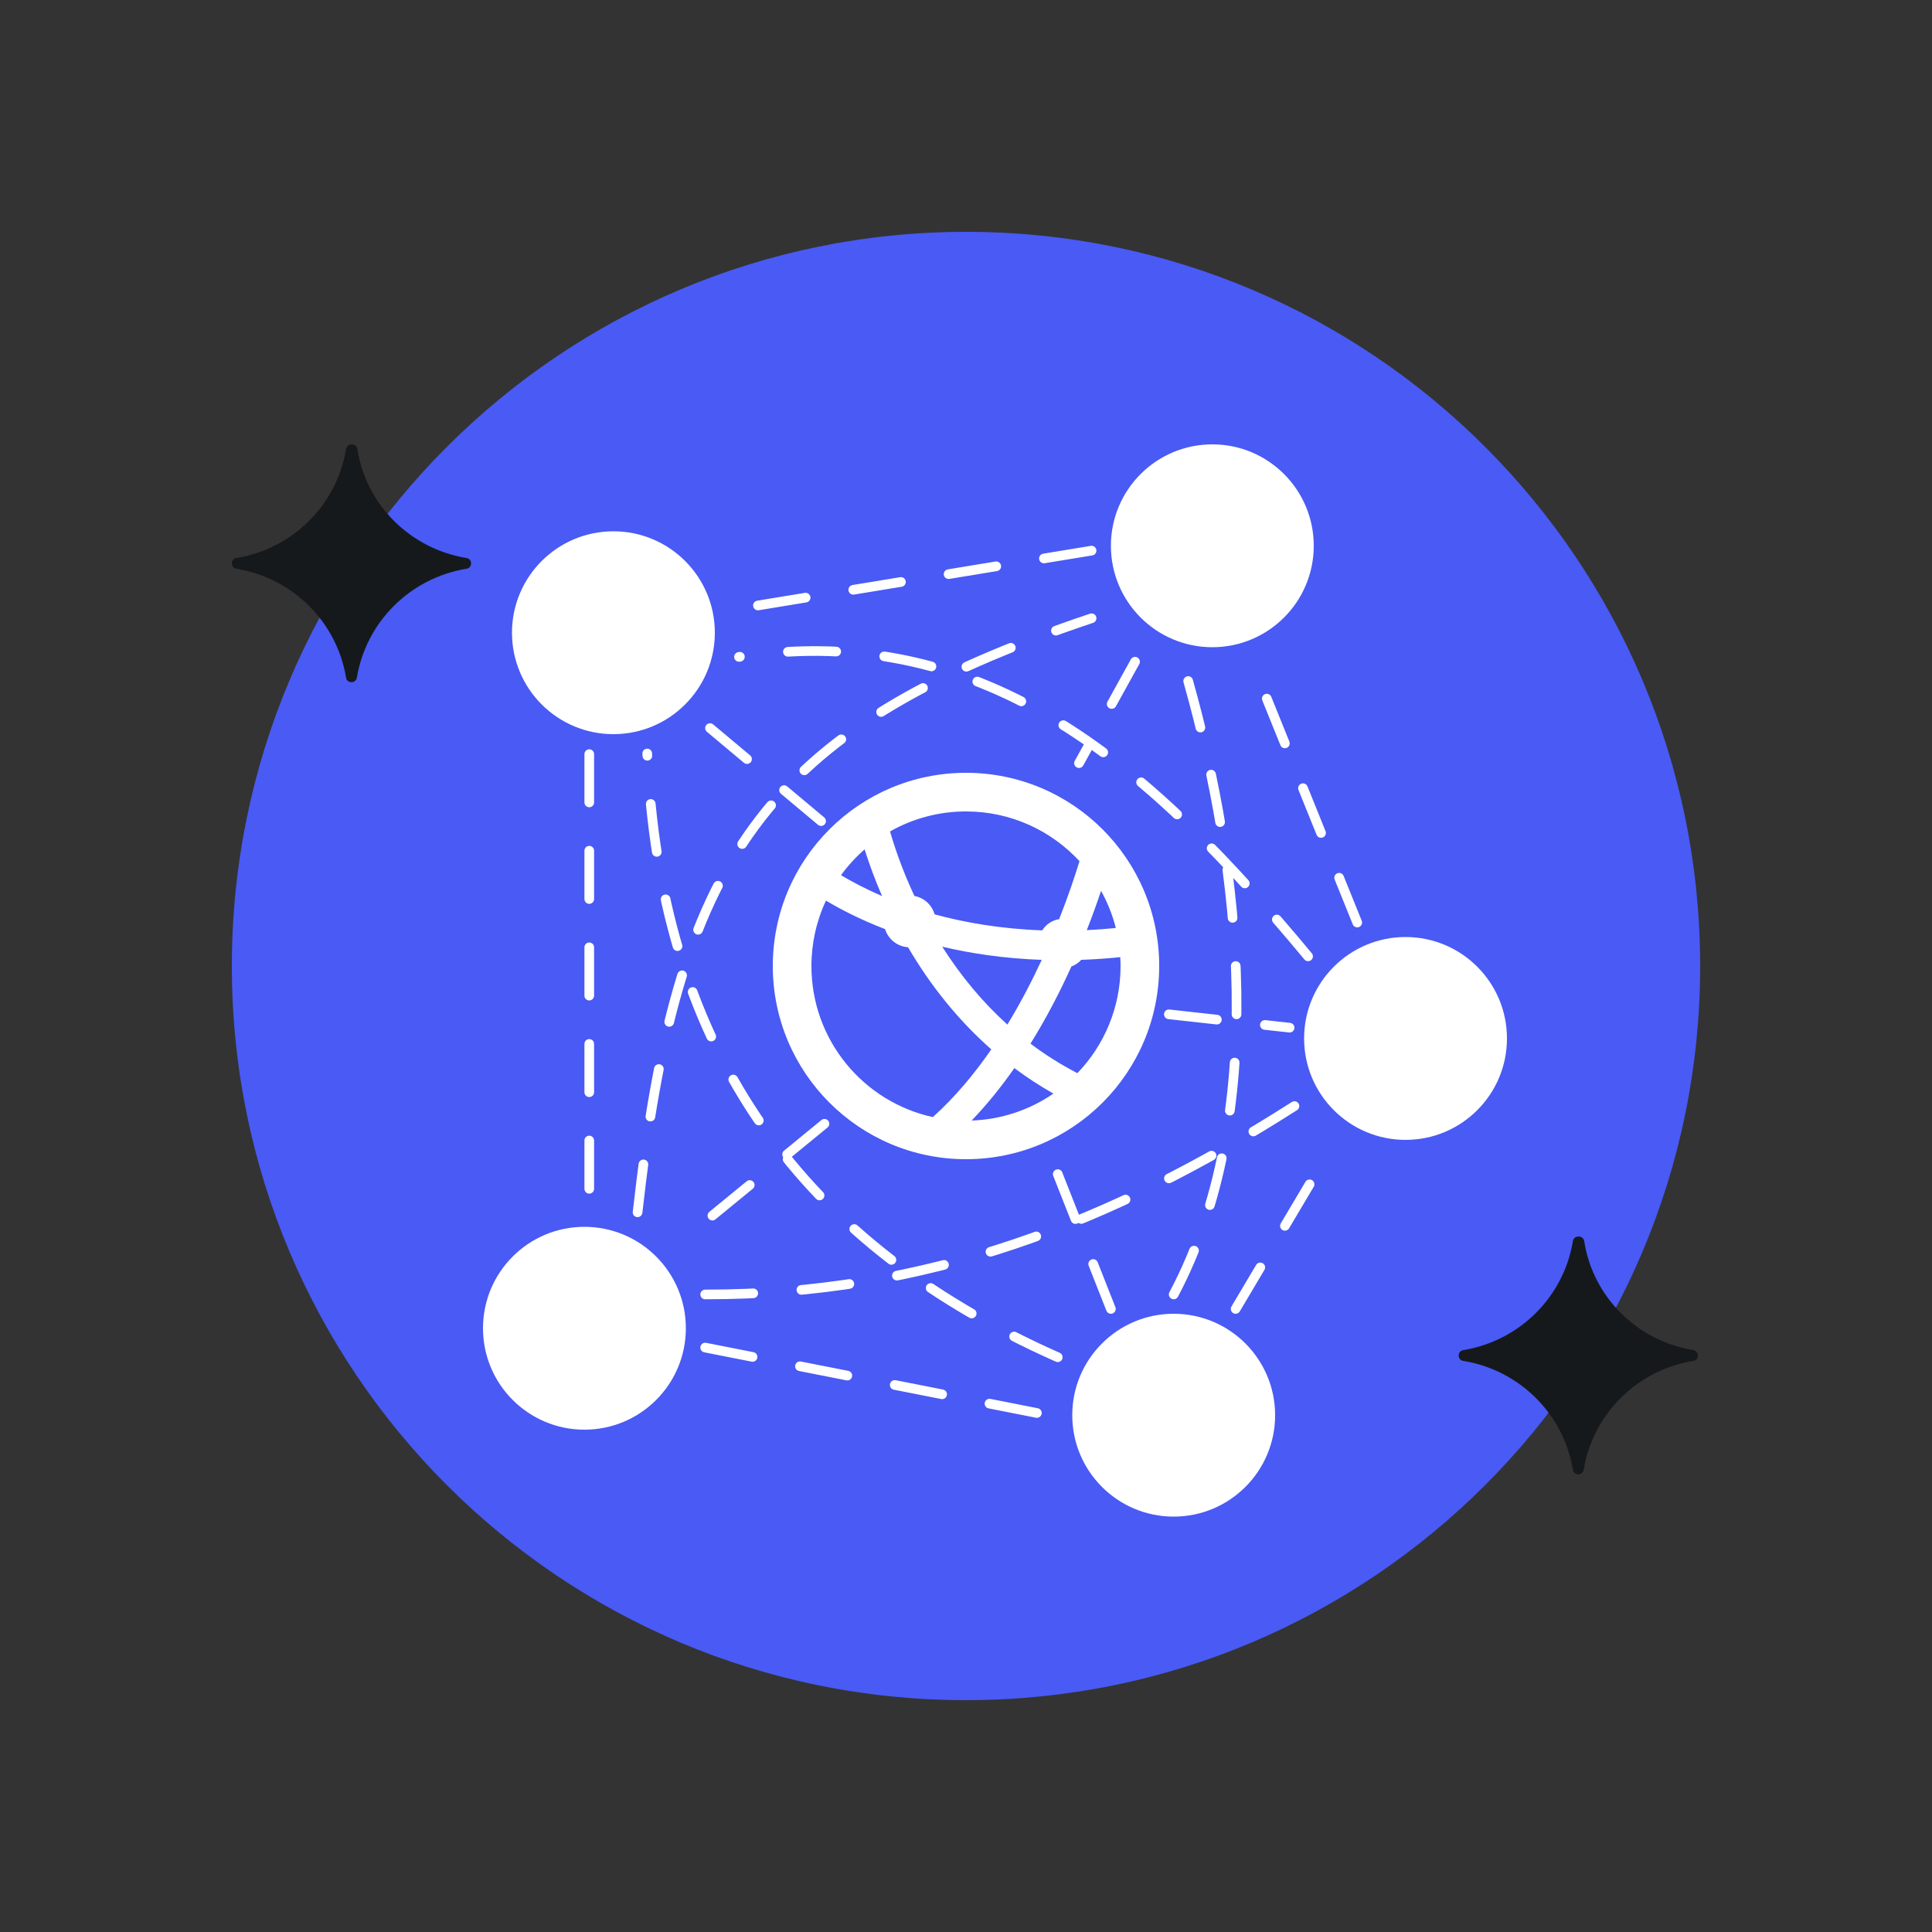 <svg width="200" height="200" viewBox="0 0 200 200" fill="none" xmlns="http://www.w3.org/2000/svg">
<rect x="0" y="0" width="200" height="200" fill="#333333" stroke="none"/>
<path d="M100 176C141.974 176 176 141.974 176 100C176 58.026 141.974 24 100 24C58.026 24 24 58.026 24 100C24 141.974 58.026 176 100 176Z" fill="#495AF5"/>
<path d="M122.344 56.012C125.068 57.463 126.149 61.777 126.256 63.783" stroke="#495AF5" stroke-width="0.972" stroke-linecap="round"/>
<path d="M89.43 90.349C87.975 92.76 86.832 95.98 87.122 99.437" stroke="#495AF5" stroke-width="0.972" stroke-linecap="round"/>
<path d="M131.848 114.852C134.64 116.517 140.218 116.134 143.025 114.296" stroke="#495AF5" stroke-width="0.972" stroke-linecap="round"/>
<path d="M127.912 135.5L138 118.501M115 135.5L109.063 120.443M61 78.066V124.5M73 139.5L108.5 146.501M140.5 95.501L130 69.501M135.413 99.001C119.522 79.904 102.493 64.059 76.5 68.001M109.5 140.5C81.7 128.175 68.286 107.36 67 78.001M66 125.5C70.069 89.367 78.564 75.552 113 64.001M134 114.501C115.032 126.613 95.847 134.033 73 134M121.5 134C131.356 115.42 128.476 89.957 123 70.501M113 57.001L76.5 63.001M85 85.001L72.185 74.269M117.5 68.501L111.698 79.001M121 105.001L133.5 106.385M85.349 116.334L70.5 128.5" stroke="white" stroke-linecap="round" stroke-dasharray="5 5"/>
<circle cx="125.5" cy="56.5" r="10.5" fill="white"/>
<circle cx="63.5" cy="65.5" r="10.5" fill="white"/>
<circle cx="60.5" cy="137.5" r="10.5" fill="white"/>
<circle cx="121.5" cy="146.5" r="10.5" fill="white"/>
<circle cx="145.5" cy="107.5" r="10.5" fill="white"/>
<circle cx="100" cy="100" r="20" fill="white"/>
<path d="M112.504 96.287C113.48 96.241 114.482 96.167 115.509 96.066C115.169 94.723 114.656 93.431 113.981 92.222C113.584 93.405 113.096 94.781 112.504 96.287ZM91.313 92.759C90.626 91.182 90.022 89.57 89.505 87.929C88.592 88.725 87.772 89.621 87.059 90.6C88.15 91.248 89.569 92.009 91.313 92.759ZM94.659 92.751C95.666 92.935 96.472 93.682 96.749 94.651C99.783 95.481 103.518 96.154 107.889 96.312C108.27 95.702 108.903 95.267 109.643 95.15C110.617 92.683 111.311 90.577 111.749 89.148C108.824 85.986 104.647 84 100.001 84C97.141 84 94.458 84.753 92.137 86.068C92.572 87.586 93.365 89.982 94.659 92.751ZM97.537 98.001C99.505 101.094 101.758 103.784 104.283 106.063C105.654 103.815 106.836 101.531 107.84 99.364C103.92 99.224 100.469 98.695 97.537 98.001ZM102.62 108.629C99.299 105.705 96.396 102.154 93.998 98.057C92.874 97.983 91.946 97.218 91.623 96.183C89.047 95.191 87.003 94.127 85.503 93.232C84.51 95.353 83.997 97.666 84 100.008C84 107.668 89.38 114.07 96.569 115.641C98.855 113.586 100.866 111.17 102.62 108.629ZM105.008 110.57C103.678 112.47 102.206 114.309 100.581 116C103.611 115.894 106.549 114.926 109.048 113.21C107.65 112.419 106.302 111.539 105.008 110.57ZM111.932 99.362C111.654 99.671 111.303 99.907 110.912 100.048C109.755 102.607 108.352 105.344 106.676 108.039C108.205 109.192 109.829 110.214 111.53 111.094C114.296 108.217 116 104.311 116 100.005C116 99.695 115.987 99.39 115.969 99.084C114.581 99.227 113.234 99.316 111.932 99.362Z" fill="#495AF5"/>
<path d="M151.52 140.885C150.826 140.828 150.827 139.82 151.52 139.757C157.304 138.791 161.844 134.282 162.816 128.539C162.881 127.82 163.94 127.82 164.005 128.539C164.924 134.282 169.465 138.791 175.247 139.757C175.941 139.82 175.941 140.828 175.247 140.885C169.465 141.851 164.924 146.359 163.951 152.102C163.888 152.792 162.873 152.792 162.816 152.102C161.844 146.359 157.304 141.851 151.52 140.885Z" fill="#16191C"/>
<path d="M24.52 58.885C23.826 58.828 23.827 57.82 24.52 57.757C30.304 56.791 34.844 52.282 35.816 46.539C35.881 45.82 36.94 45.82 37.005 46.539C37.925 52.282 42.465 56.791 48.247 57.757C48.941 57.82 48.941 58.828 48.247 58.885C42.465 59.851 37.925 64.359 36.951 70.102C36.888 70.792 35.873 70.792 35.816 70.102C34.844 64.359 30.304 59.851 24.52 58.885Z" fill="#16191C"/>
</svg>
